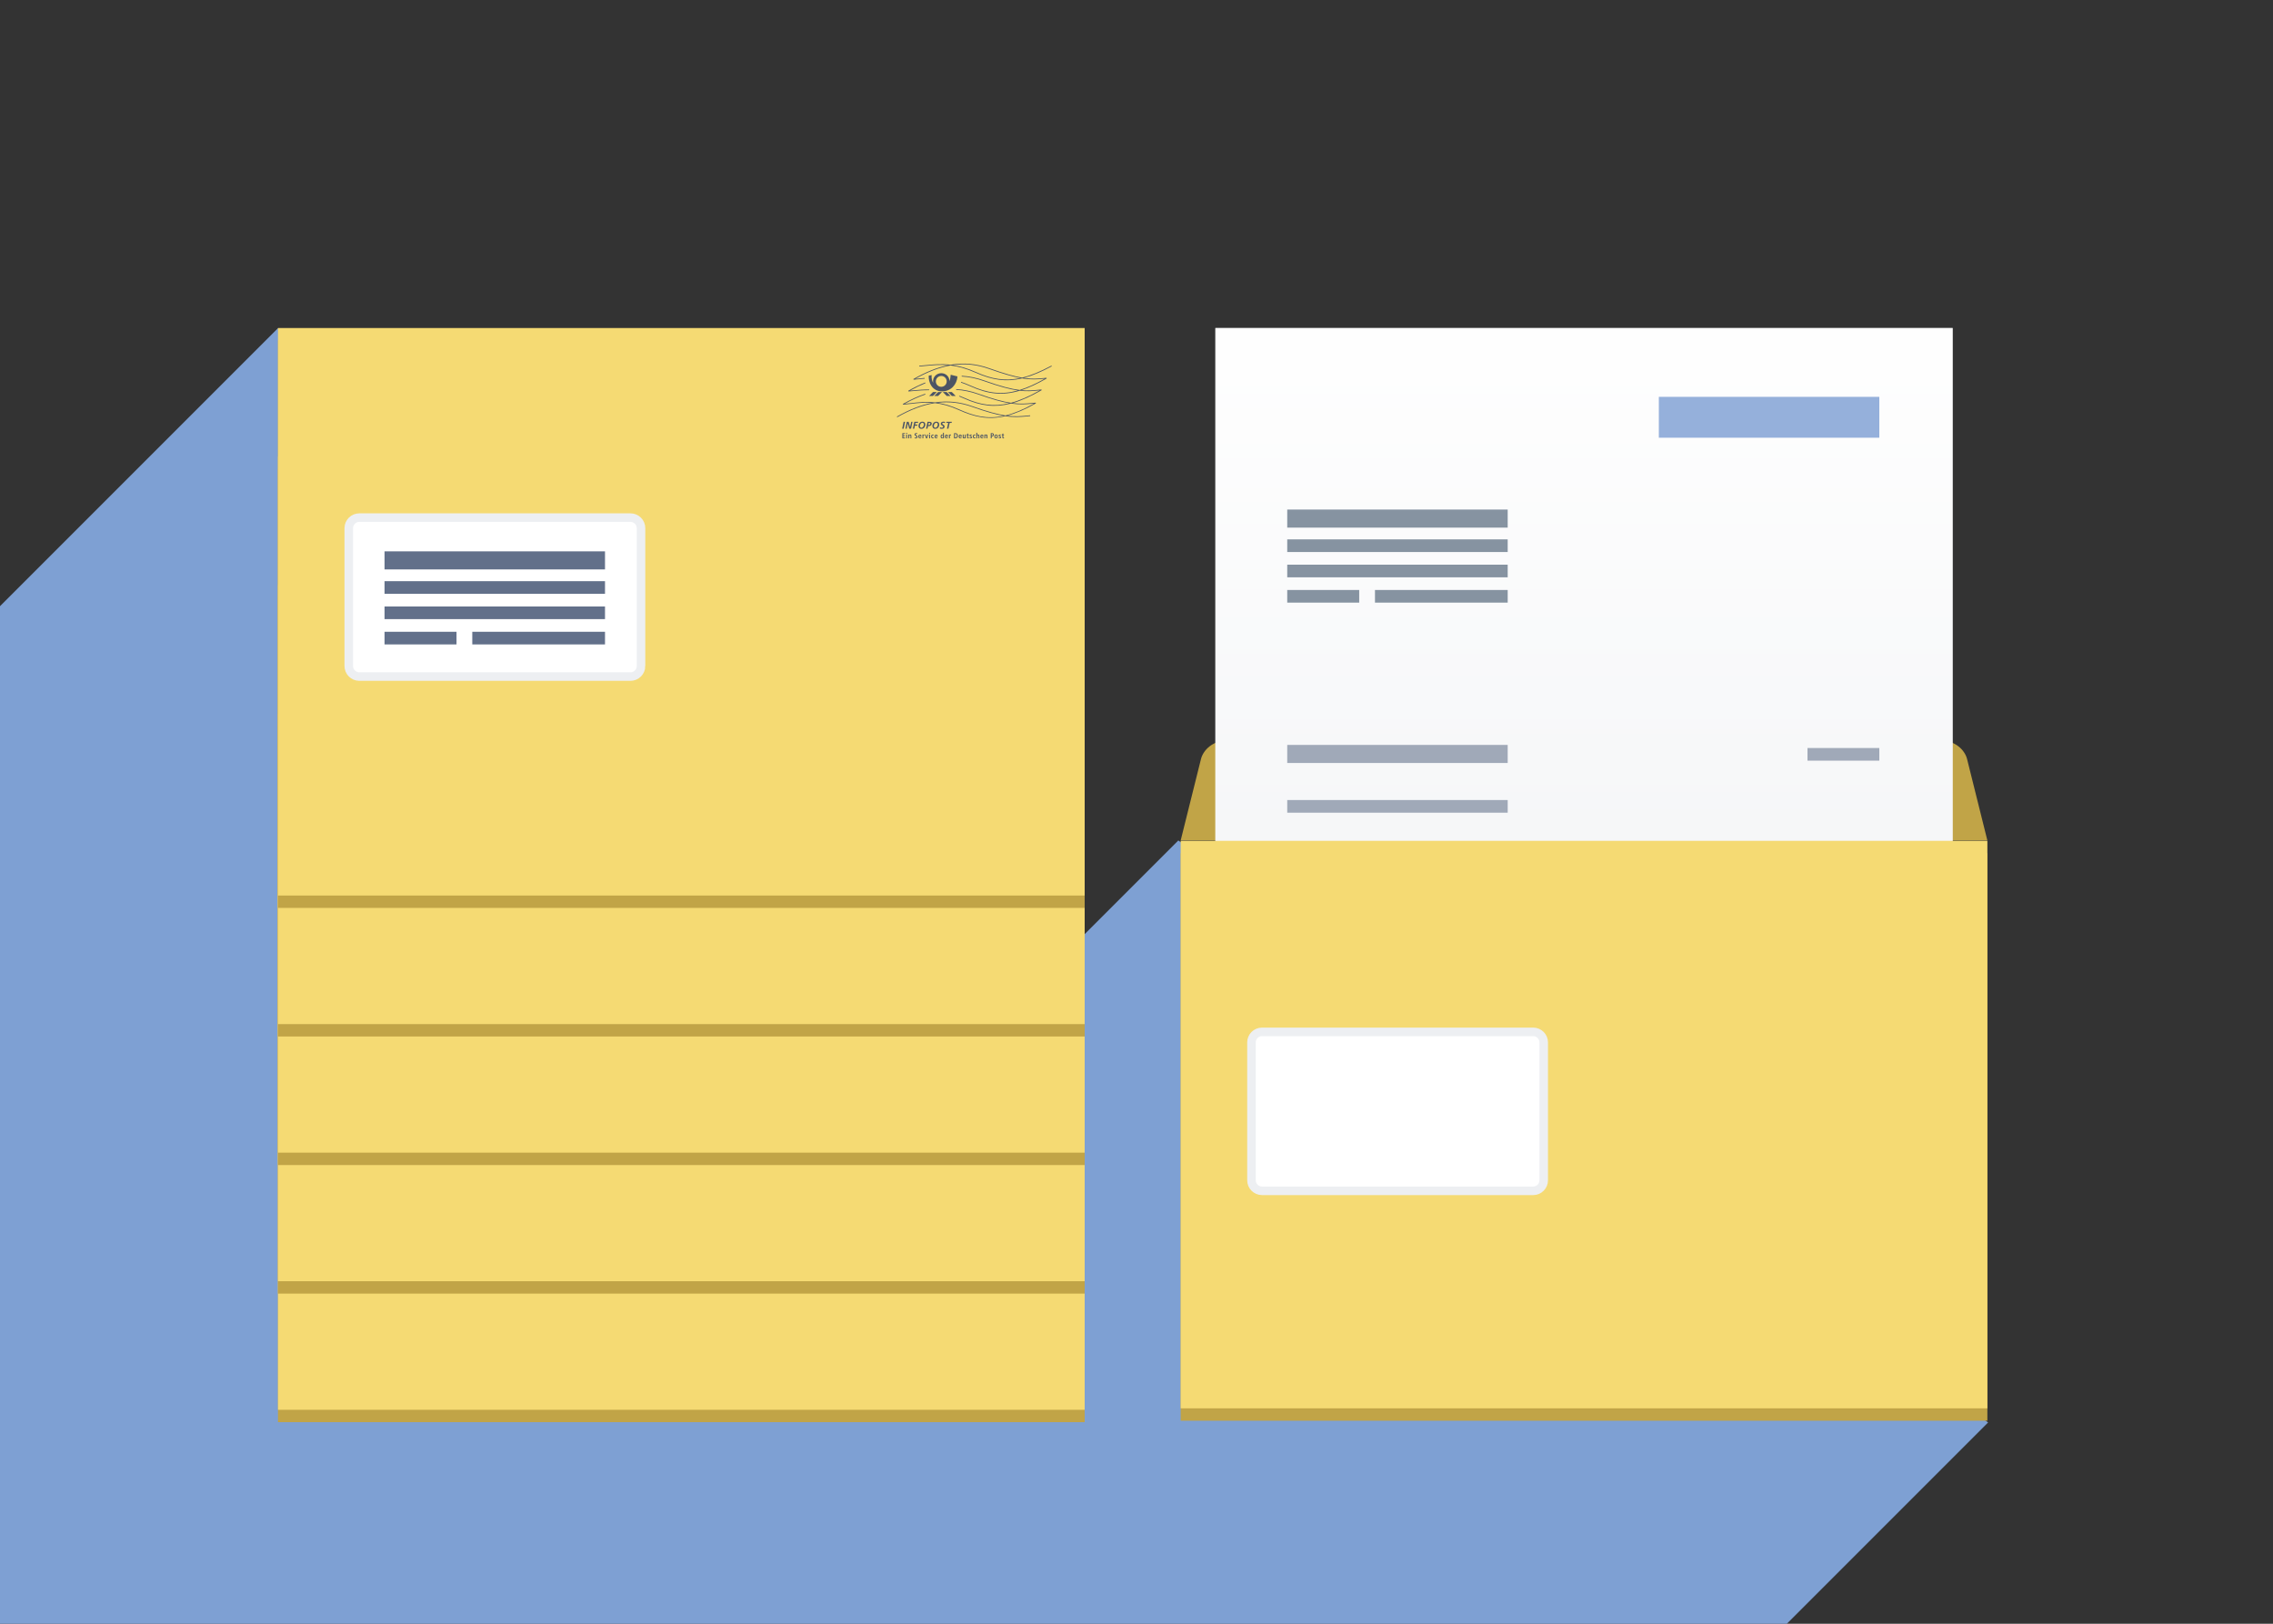 <?xml version="1.0" encoding="utf-8"?>
<!-- Generator: Adobe Illustrator 16.0.4, SVG Export Plug-In . SVG Version: 6.00 Build 0)  -->
<!DOCTYPE svg PUBLIC "-//W3C//DTD SVG 1.1//EN" "http://www.w3.org/Graphics/SVG/1.1/DTD/svg11.dtd">
<svg version="1.1" id="Layer_1" xmlns="http://www.w3.org/2000/svg" xmlns:xlink="http://www.w3.org/1999/xlink" x="0px" y="0px"
	 width="266px" height="190px" viewBox="0 0 266 190" style="enable-background:new 0 0 266 190;" xml:space="preserve">
<rect x="0" y="0" width="266" height="190" fill="#333333" stroke="none"/>
<polygon style="fill:#7EA0D3;" points="137.893,98.345 102.602,133.636 32.529,38.403 0,70.932 0,190 209.107,190 232.66,166.447 
	"/>
<g>
	<g>
		<path style="fill:#C1A447;" d="M232.574,98.348H230.4h-90.056h-2.175l0.526-2.111l0,0l0.341-1.367l0.327-1.313l0,0l1.18-4.731
			c0.289-1.16,1.504-2.11,2.7-2.11h84.257c1.196,0,2.411,0.95,2.7,2.11l1.848,7.411l0,0L232.574,98.348z"/>
		<rect x="138.17" y="99.838" style="fill:#C1A447;" width="94.404" height="66.406"/>
		<g>
			<rect x="142.23" y="38.383" style="fill:#FFFFFF;" width="86.282" height="122.027"/>
			<linearGradient id="SVGID_1_" gradientUnits="userSpaceOnUse" x1="185.371" y1="99.397" x2="185.371" y2="38.384">
				<stop  offset="0" style="stop-color:#EDEFF2"/>
				<stop  offset="1" style="stop-color:#FFFFFF"/>
			</linearGradient>
			<rect x="142.23" y="38.383" style="opacity:0.5;fill:url(#SVGID_1_);" width="86.282" height="61.013"/>
			<g>
				
					<line style="fill:none;stroke:#8693A1;stroke-width:2.115;stroke-miterlimit:10;" x1="150.64" y1="60.682" x2="176.439" y2="60.682"/>
				
					<line style="fill:none;stroke:#8693A1;stroke-width:1.48;stroke-miterlimit:10;" x1="150.64" y1="63.854" x2="176.439" y2="63.854"/>
				
					<line style="fill:none;stroke:#8693A1;stroke-width:1.48;stroke-miterlimit:10;" x1="150.64" y1="66.815" x2="176.439" y2="66.815"/>
				
					<line style="fill:none;stroke:#8693A1;stroke-width:1.48;stroke-miterlimit:10;" x1="150.64" y1="69.776" x2="159.062" y2="69.776"/>
				
					<line style="fill:none;stroke:#8693A1;stroke-width:1.48;stroke-miterlimit:10;" x1="160.908" y1="69.776" x2="176.439" y2="69.776"/>
			</g>
			<g>
				
					<line style="fill:none;stroke:#A0A9B8;stroke-width:2.115;stroke-miterlimit:10;" x1="150.64" y1="88.223" x2="176.439" y2="88.223"/>
				
					<line style="fill:none;stroke:#A0A9B8;stroke-width:1.48;stroke-miterlimit:10;" x1="150.64" y1="94.355" x2="176.439" y2="94.355"/>
				
					<line style="fill:none;stroke:#A0A9B8;stroke-width:1.48;stroke-miterlimit:10;" x1="150.64" y1="104.502" x2="219.928" y2="104.502"/>
				
					<line style="fill:none;stroke:#A0A9B8;stroke-width:1.48;stroke-miterlimit:10;" x1="150.64" y1="107.402" x2="212.68" y2="107.402"/>
				
					<line style="fill:none;stroke:#A0A9B8;stroke-width:1.48;stroke-miterlimit:10;" x1="150.64" y1="110.301" x2="217.028" y2="110.301"/>
				
					<line style="fill:none;stroke:#A0A9B8;stroke-width:1.48;stroke-miterlimit:10;" x1="211.523" y1="88.268" x2="219.928" y2="88.268"/>
				
					<line style="fill:none;stroke:#A0A9B8;stroke-width:1.48;stroke-miterlimit:10;" x1="150.64" y1="113.199" x2="176.439" y2="113.199"/>
				
					<line style="fill:none;stroke:#A0A9B8;stroke-width:1.48;stroke-miterlimit:10;" x1="150.64" y1="117.549" x2="219.928" y2="117.549"/>
				
					<line style="fill:none;stroke:#A0A9B8;stroke-width:1.48;stroke-miterlimit:10;" x1="150.64" y1="120.447" x2="215.578" y2="120.447"/>
				
					<line style="fill:none;stroke:#A0A9B8;stroke-width:1.48;stroke-miterlimit:10;" x1="150.64" y1="123.348" x2="218.478" y2="123.348"/>
			</g>
			
				<line style="fill:none;stroke:#95B0DB;stroke-width:4.783;stroke-miterlimit:10;" x1="194.128" y1="48.828" x2="219.928" y2="48.828"/>
		</g>
		<rect x="138.17" y="98.389" style="fill:#F5DA73;" width="94.404" height="66.406"/>
		<g>
			<path style="fill:#FFFFFF;" d="M180.656,138.107c0,0.682-0.553,1.235-1.235,1.235h-31.732c-0.683,0-1.235-0.554-1.235-1.235
				v-16.13c0-0.681,0.553-1.234,1.235-1.234h31.732c0.683,0,1.235,0.554,1.235,1.234V138.107z"/>
			<path style="fill:none;stroke:#EDEFF2;stroke-miterlimit:10;" d="M180.656,138.107c0,0.682-0.553,1.235-1.235,1.235h-31.732
				c-0.683,0-1.235-0.554-1.235-1.235v-16.13c0-0.681,0.553-1.234,1.235-1.234h31.732c0.683,0,1.235,0.554,1.235,1.234V138.107z"/>
		</g>
	</g>
	<g>
		<g>
			<rect x="32.531" y="100.009" style="fill:#C1A447;" width="94.404" height="66.405"/>
			<rect x="32.531" y="98.559" style="fill:#F5DA73;" width="94.404" height="66.406"/>
		</g>
		<g>
			<rect x="32.531" y="84.964" style="fill:#C1A447;" width="94.404" height="66.407"/>
			<rect x="32.531" y="83.515" style="fill:#F5DA73;" width="94.404" height="66.405"/>
		</g>
		<g>
			<rect x="32.531" y="69.921" style="fill:#C1A447;" width="94.404" height="66.406"/>
			<rect x="32.531" y="68.471" style="fill:#F5DA73;" width="94.404" height="66.406"/>
		</g>
		<g>
			<rect x="32.531" y="54.878" style="fill:#C1A447;" width="94.404" height="66.405"/>
			<rect x="32.531" y="53.427" style="fill:#F5DA73;" width="94.404" height="66.407"/>
		</g>
		<g>
			<rect x="32.531" y="39.834" style="fill:#C1A447;" width="94.404" height="66.405"/>
			<rect x="32.531" y="38.383" style="fill:#F5DA73;" width="94.404" height="66.406"/>
			<g>
				<path style="fill:#FFFFFF;" d="M75.018,77.932c0,0.683-0.554,1.236-1.236,1.236H42.05c-0.683,0-1.236-0.553-1.236-1.236V61.803
					c0-0.682,0.554-1.235,1.236-1.235h31.731c0.683,0,1.236,0.553,1.236,1.235V77.932z"/>
				<path style="fill:none;stroke:#EDEFF2;stroke-miterlimit:10;" d="M75.018,77.932c0,0.683-0.554,1.236-1.236,1.236H42.05
					c-0.683,0-1.236-0.553-1.236-1.236V61.803c0-0.682,0.554-1.235,1.236-1.235h31.731c0.683,0,1.236,0.553,1.236,1.235V77.932z"/>
			</g>
			<g>
				<polygon style="fill:#4B5465;" points="109.786,45.875 110.233,45.875 109.781,46.333 109.334,46.333 109.786,45.875 				"/>
				<polygon style="fill:#4B5465;" points="109.183,45.875 109.63,45.875 109.178,46.333 108.73,46.333 109.183,45.875 				"/>
				<polygon style="fill:#4B5465;" points="110.784,45.875 110.338,45.875 110.789,46.333 111.236,46.333 110.784,45.875 				"/>
				<polygon style="fill:#4B5465;" points="111.388,45.875 110.94,45.875 111.392,46.333 111.84,46.333 111.388,45.875 				"/>
				<path style="fill-rule:evenodd;clip-rule:evenodd;fill:#4B5465;" d="M111.113,44.607c0.078-0.211,0.132-0.533,0.143-0.757
					l0.794,0.197c-0.063,0.931-0.763,1.748-1.799,1.748c-1.173,0-1.625-1.07-1.564-1.843l0.345-0.06
					c-0.057,0.44,0.08,0.757,0.174,0.902c-0.111-0.622,0.357-1.125,0.945-1.126C110.679,43.668,111.115,44.054,111.113,44.607
					L111.113,44.607z M109.517,44.626L109.517,44.626c0-0.35,0.284-0.635,0.635-0.635c0.352,0,0.636,0.285,0.636,0.635
					c0,0.351-0.284,0.635-0.636,0.635C109.801,45.262,109.517,44.978,109.517,44.626L109.517,44.626z"/>
				<path style="fill:#4B5465;" d="M122.458,44.207c-0.005,0.003-0.285,0.03-0.285,0.03c-0.745,0.066-1.387,0.124-2.341-0.015
					c0.987-0.262,2.045-0.713,3.256-1.361l-0.041-0.077c-1.287,0.688-2.398,1.152-3.436,1.403c-0.9-0.151-2.078-0.472-3.837-1.1
					c-1.503-0.535-2.981-0.676-4.534-0.408c-1.07-0.129-1.986-0.04-2.886,0.048l-0.781,0.072l0.007,0.086l0.783-0.072
					c0.812-0.079,1.638-0.161,2.579-0.079c-1.278,0.261-2.612,0.797-4.054,1.615l0.024,0.08l0.723-0.064
					c0.192-0.019,0.386-0.036,0.582-0.053c-0.003-0.027-0.005-0.057-0.007-0.086c-0.196,0.017-0.391,0.035-0.584,0.053l-0.514,0.046
					c1.47-0.814,2.828-1.332,4.13-1.559c0.858,0.104,1.815,0.35,2.945,0.853c1.95,0.87,3.572,1.103,5.428,0.657
					c1.077,0.18,1.761,0.12,2.564,0.047l0.083-0.007c-1.082,0.606-2.041,1.041-2.939,1.314c-0.941-0.112-2.183-0.416-4.141-1.113
					c-0.887-0.316-1.762-0.498-2.643-0.545l0.015,0.087c0.867,0.05,1.727,0.229,2.599,0.54c1.831,0.651,3.038,0.96,3.961,1.091
					c-1.9,0.532-3.541,0.322-5.52-0.569c-0.391-0.176-0.76-0.319-1.113-0.438l-0.028,0.082c0.351,0.118,0.719,0.262,1.106,0.436
					c2.068,0.932,3.77,1.126,5.773,0.519c0.857,0.101,1.471,0.043,2.15-0.022l0.199-0.018c-1.25,0.7-2.349,1.181-3.375,1.452
					c-0.906-0.138-2.085-0.447-3.829-1.069c-0.848-0.302-1.688-0.48-2.534-0.531l-0.082,0.083c0.865,0.044,1.722,0.221,2.587,0.528
					c1.626,0.58,2.763,0.889,3.647,1.042c-1.787,0.427-3.371,0.207-5.189-0.613c-0.232-0.104-0.457-0.198-0.676-0.283l0.064,0.12
					c0.188,0.075,0.378,0.153,0.576,0.243c1.906,0.859,3.557,1.066,5.443,0.569c1.04,0.157,1.725,0.091,2.496,0.019l0.197-0.018
					c-1.266,0.707-2.355,1.152-3.343,1.391c-0.91-0.14-2.093-0.449-3.847-1.073c-1.473-0.525-2.911-0.68-4.407-0.455
					c-1.036-0.118-1.924-0.016-2.794,0.086l-0.736,0.075c0.821-0.452,1.607-0.807,2.371-1.071l0.068-0.118
					c-0.853,0.288-1.734,0.688-2.66,1.209l0.035,0.085l0.932-0.096c0.772-0.09,1.558-0.18,2.451-0.114
					c-1.307,0.244-2.659,0.775-4.119,1.603l0.042,0.077c1.571-0.892,3.018-1.436,4.413-1.648c0.815,0.095,1.725,0.327,2.793,0.808
					c1.779,0.803,3.402,1.19,5.437,0.717c1.056,0.163,1.747,0.097,2.525,0.024l0.39-0.036l-0.008-0.087l-0.391,0.036
					c-0.718,0.068-1.362,0.128-2.292,0.007c0.999-0.26,2.098-0.724,3.362-1.444l-0.025-0.081l-0.402,0.037
					c-0.714,0.068-1.354,0.129-2.274,0.01c1.024-0.295,2.124-0.795,3.374-1.508l-0.024-0.081l-0.403,0.037
					c-0.621,0.06-1.185,0.112-1.934,0.043c0.901-0.295,1.867-0.749,2.958-1.371L122.458,44.207L122.458,44.207z M114.224,43.54
					L114.224,43.54c-1.017-0.453-1.894-0.697-2.685-0.819c1.436-0.202,2.811-0.049,4.206,0.449c1.636,0.583,2.771,0.902,3.648,1.067
					C117.641,44.613,116.082,44.367,114.224,43.54L114.224,43.54z M112.244,47.902L112.244,47.902
					c-0.943-0.425-1.763-0.657-2.504-0.772c1.37-0.159,2.696,0.009,4.052,0.491c1.626,0.579,2.765,0.888,3.649,1.042
					C115.531,49.07,113.99,48.688,112.244,47.902L112.244,47.902z"/>
				<path style="fill:#4B5465;" d="M108.277,44.756c-0.645,0.259-1.306,0.58-1.991,0.968l0.024,0.081l0.574-0.048
					c0.606-0.054,1.203-0.104,1.836-0.096l0.033-0.044l-0.037-0.044c-0.634-0.006-1.231,0.044-1.84,0.098l-0.368,0.031
					c0.614-0.34,1.211-0.626,1.793-0.862L108.277,44.756L108.277,44.756z"/>
				<polygon style="fill:#4B5465;" points="105.748,49.355 105.918,49.355 105.747,50.166 105.578,50.166 105.748,49.355 				"/>
				<polygon style="fill:#4B5465;" points="106.124,49.355 106.329,49.355 106.502,49.971 106.505,49.971 106.637,49.355 
					106.79,49.355 106.615,50.166 106.406,50.166 106.236,49.545 106.234,49.545 106.105,50.166 105.95,50.166 106.124,49.355 				
					"/>
				<polygon style="fill:#4B5465;" points="107,49.355 107.446,49.355 107.418,49.483 107.136,49.483 107.093,49.684 
					107.363,49.684 107.337,49.811 107.065,49.811 106.992,50.166 106.829,50.166 107,49.355 				"/>
				<path style="fill:#4B5465;" d="M108.285,49.686c0,0.133-0.049,0.261-0.135,0.358c-0.085,0.093-0.208,0.135-0.344,0.135
					c-0.199,0-0.318-0.144-0.318-0.336c0-0.129,0.045-0.254,0.127-0.35c0.088-0.101,0.201-0.15,0.333-0.15
					C108.167,49.343,108.285,49.47,108.285,49.686L108.285,49.686z M107.657,49.852L107.657,49.852c0,0.106,0.054,0.2,0.17,0.2
					c0.187,0,0.289-0.223,0.289-0.385c0-0.107-0.056-0.198-0.173-0.198C107.754,49.47,107.657,49.688,107.657,49.852L107.657,49.852
					z"/>
				<path style="fill:#4B5465;" d="M108.537,50.166h-0.162l0.172-0.81h0.137c0.149,0,0.354,0.009,0.354,0.211
					c0,0.195-0.161,0.292-0.343,0.292h-0.094L108.537,50.166L108.537,50.166z M108.63,49.73L108.63,49.73h0.058
					c0.09,0,0.182-0.046,0.182-0.146c0-0.083-0.066-0.101-0.136-0.101h-0.052L108.63,49.73L108.63,49.73z"/>
				<path style="fill:#4B5465;" d="M109.914,49.686c0,0.133-0.049,0.261-0.136,0.358c-0.085,0.093-0.208,0.135-0.344,0.135
					c-0.199,0-0.319-0.144-0.319-0.336c0-0.129,0.046-0.254,0.128-0.35c0.089-0.101,0.201-0.15,0.333-0.15
					C109.795,49.343,109.914,49.47,109.914,49.686L109.914,49.686z M109.285,49.852L109.285,49.852c0,0.106,0.053,0.2,0.17,0.2
					c0.186,0,0.289-0.223,0.289-0.385c0-0.107-0.056-0.198-0.173-0.198C109.383,49.47,109.285,49.688,109.285,49.852L109.285,49.852
					z"/>
				<path style="fill:#4B5465;" d="M110.57,49.511c-0.048-0.024-0.109-0.042-0.168-0.042s-0.137,0.023-0.137,0.092
					c0,0.131,0.276,0.123,0.276,0.348c0,0.198-0.155,0.27-0.333,0.27c-0.077,0-0.157-0.018-0.23-0.044l0.042-0.139
					c0.062,0.029,0.129,0.056,0.198,0.056c0.078,0,0.154-0.04,0.154-0.127c0-0.146-0.276-0.123-0.276-0.339
					c0-0.17,0.146-0.244,0.302-0.244c0.07,0,0.144,0.009,0.21,0.035L110.57,49.511L110.57,49.511z"/>
				<polygon style="fill:#4B5465;" points="110.766,49.355 111.391,49.355 111.364,49.483 111.136,49.483 110.988,50.166 
					110.819,50.166 110.967,49.483 110.738,49.483 110.766,49.355 				"/>
				<polygon style="fill:#4B5465;" points="105.599,50.686 105.918,50.686 105.918,50.774 105.71,50.774 105.71,50.936 
					105.906,50.936 105.906,51.024 105.71,51.024 105.71,51.204 105.927,51.204 105.927,51.292 105.599,51.292 105.599,50.686 				
					"/>
				<path style="fill:#4B5465;" d="M106.055,50.654h0.111v0.107h-0.111V50.654L106.055,50.654z M106.057,50.844L106.057,50.844
					h0.107v0.448h-0.107V50.844L106.057,50.844z"/>
				<path style="fill:#4B5465;" d="M106.3,50.918c0-0.028-0.001-0.054-0.004-0.074h0.101c0.001,0.023,0.004,0.046,0.004,0.069h0.003
					h-0.001c0.016-0.026,0.046-0.075,0.119-0.075c0.102,0,0.132,0.075,0.132,0.165v0.289h-0.107v-0.269
					c0-0.069-0.018-0.097-0.062-0.097c-0.057,0-0.077,0.047-0.077,0.105v0.261H106.3V50.918L106.3,50.918z"/>
				<path style="fill:#4B5465;" d="M107.041,51.175c0.021,0.014,0.069,0.038,0.129,0.038c0.048,0,0.092-0.027,0.092-0.088
					c0-0.043-0.025-0.063-0.079-0.092L107.126,51c-0.061-0.032-0.1-0.08-0.1-0.159c0-0.109,0.09-0.165,0.191-0.165
					c0.064,0,0.11,0.016,0.127,0.022l-0.005,0.093c-0.027-0.011-0.062-0.027-0.114-0.027c-0.056,0-0.084,0.03-0.084,0.071
					c0,0.045,0.03,0.063,0.064,0.082l0.064,0.036c0.072,0.04,0.105,0.079,0.105,0.165c0,0.123-0.087,0.182-0.203,0.182
					c-0.062,0-0.108-0.009-0.138-0.027L107.041,51.175L107.041,51.175z"/>
				<path style="fill:#4B5465;" d="M107.81,51.271c-0.022,0.01-0.069,0.029-0.134,0.029c-0.145,0-0.207-0.103-0.207-0.224
					c0-0.134,0.07-0.237,0.184-0.237c0.098,0,0.18,0.055,0.18,0.239v0.021h-0.26c0,0.077,0.031,0.123,0.114,0.123
					c0.066,0,0.098-0.02,0.118-0.035L107.81,51.271L107.81,51.271z M107.728,51.03L107.728,51.03c0-0.079-0.026-0.119-0.075-0.119
					c-0.057,0-0.08,0.061-0.08,0.119H107.728L107.728,51.03z"/>
				<path style="fill:#4B5465;" d="M107.947,50.918c0-0.028-0.002-0.054-0.004-0.074h0.098c0,0.027,0.003,0.055,0.003,0.083h0.002
					c0.013-0.035,0.047-0.088,0.114-0.088c0.007,0,0.012,0.001,0.018,0.002v0.101c-0.01-0.002-0.019-0.004-0.03-0.004
					c-0.044,0-0.093,0.027-0.093,0.111v0.245h-0.107V50.918L107.947,50.918z"/>
				<polygon style="fill:#4B5465;" points="108.237,50.844 108.349,50.844 108.439,51.19 108.441,51.19 108.534,50.844 
					108.639,50.844 108.501,51.292 108.374,51.292 108.237,50.844 				"/>
				<path style="fill:#4B5465;" d="M108.732,50.654h0.111v0.107h-0.111V50.654L108.732,50.654z M108.733,50.844L108.733,50.844
					h0.108v0.448h-0.108V50.844L108.733,50.844z"/>
				<path style="fill:#4B5465;" d="M109.281,51.281c-0.024,0.01-0.062,0.019-0.105,0.019c-0.148,0-0.211-0.103-0.211-0.23
					s0.066-0.23,0.217-0.23c0.034,0,0.074,0.01,0.094,0.017l-0.006,0.085c-0.02-0.01-0.046-0.021-0.076-0.021
					c-0.081,0-0.117,0.055-0.117,0.15c0,0.083,0.04,0.147,0.123,0.147c0.025,0,0.062-0.012,0.076-0.021L109.281,51.281
					L109.281,51.281z"/>
				<path style="fill:#4B5465;" d="M109.704,51.271c-0.022,0.01-0.069,0.029-0.134,0.029c-0.145,0-0.207-0.103-0.207-0.224
					c0-0.134,0.07-0.237,0.185-0.237c0.097,0,0.179,0.055,0.179,0.239v0.021h-0.259c0,0.077,0.03,0.123,0.114,0.123
					c0.066,0,0.098-0.02,0.117-0.035L109.704,51.271L109.704,51.271z M109.623,51.03L109.623,51.03c0-0.079-0.026-0.119-0.075-0.119
					c-0.057,0-0.08,0.061-0.08,0.119H109.623L109.623,51.03z"/>
				<path style="fill:#4B5465;" d="M110.46,50.64v0.577c0,0.031,0.001,0.06,0.004,0.076h-0.101
					c-0.002-0.013-0.004-0.038-0.004-0.069h-0.003c-0.018,0.038-0.05,0.076-0.119,0.076c-0.111,0-0.157-0.106-0.157-0.23
					c0-0.146,0.059-0.23,0.154-0.23c0.064,0,0.101,0.035,0.116,0.071h0.001V50.64H110.46L110.46,50.64z M110.268,51.22
					L110.268,51.22c0.062,0,0.084-0.069,0.084-0.153c0-0.087-0.023-0.15-0.083-0.15s-0.081,0.059-0.081,0.148
					C110.188,51.167,110.204,51.22,110.268,51.22L110.268,51.22z"/>
				<path style="fill:#4B5465;" d="M110.916,51.271c-0.023,0.01-0.07,0.029-0.135,0.029c-0.144,0-0.207-0.103-0.207-0.224
					c0-0.134,0.071-0.237,0.185-0.237c0.097,0,0.18,0.055,0.18,0.239v0.021h-0.259c0,0.077,0.029,0.123,0.113,0.123
					c0.066,0,0.098-0.02,0.117-0.035L110.916,51.271L110.916,51.271z M110.834,51.03L110.834,51.03c0-0.079-0.025-0.119-0.075-0.119
					c-0.056,0-0.079,0.061-0.079,0.119H110.834L110.834,51.03z"/>
				<path style="fill:#4B5465;" d="M111.053,50.918c0-0.028,0-0.054-0.003-0.074h0.098c0.001,0.027,0.003,0.055,0.003,0.083h0.002
					c0.013-0.035,0.047-0.088,0.114-0.088c0.007,0,0.012,0.001,0.019,0.002v0.101c-0.01-0.002-0.02-0.004-0.031-0.004
					c-0.044,0-0.093,0.027-0.093,0.111v0.245h-0.108V50.918L111.053,50.918z"/>
				<path style="fill:#4B5465;" d="M111.648,50.686h0.158c0.189,0,0.29,0.103,0.29,0.303c0,0.204-0.122,0.304-0.29,0.304h-0.158
					V50.686L111.648,50.686z M111.76,51.207L111.76,51.207h0.037c0.125,0,0.182-0.085,0.182-0.218c0-0.133-0.057-0.218-0.182-0.218
					h-0.037V51.207L111.76,51.207z"/>
				<path style="fill:#4B5465;" d="M112.529,51.271c-0.022,0.01-0.07,0.029-0.135,0.029c-0.145,0-0.207-0.103-0.207-0.224
					c0-0.134,0.07-0.237,0.185-0.237c0.097,0,0.18,0.055,0.18,0.239v0.021h-0.259c0,0.077,0.029,0.123,0.113,0.123
					c0.066,0,0.098-0.02,0.117-0.035L112.529,51.271L112.529,51.271z M112.447,51.03L112.447,51.03c0-0.079-0.026-0.119-0.075-0.119
					c-0.056,0-0.079,0.061-0.079,0.119H112.447L112.447,51.03z"/>
				<path style="fill:#4B5465;" d="M113.017,51.219c0,0.027,0.001,0.054,0.004,0.074h-0.101c-0.001-0.022-0.004-0.046-0.004-0.069
					l-0.003,0l0.001,0c-0.021,0.033-0.049,0.076-0.119,0.076c-0.102,0-0.132-0.076-0.132-0.166v-0.289h0.107v0.269
					c0,0.069,0.02,0.097,0.064,0.097c0.058,0,0.074-0.051,0.074-0.109v-0.257h0.107V51.219L113.017,51.219z"/>
				<path style="fill:#4B5465;" d="M113.182,50.752l0.108-0.033v0.125h0.09v0.081h-0.09v0.231c0,0.047,0.018,0.061,0.049,0.061
					c0.019,0,0.032-0.005,0.041-0.01v0.078c-0.017,0.007-0.04,0.014-0.072,0.014c-0.081,0-0.126-0.036-0.126-0.131v-0.244h-0.07
					v-0.081h0.07V50.752L113.182,50.752z"/>
				<path style="fill:#4B5465;" d="M113.464,51.188c0.018,0.007,0.062,0.03,0.112,0.03c0.039,0,0.069-0.01,0.069-0.044
					c0-0.017-0.009-0.034-0.048-0.056l-0.045-0.027c-0.045-0.026-0.094-0.055-0.094-0.126c0-0.062,0.06-0.126,0.154-0.126
					c0.058,0,0.102,0.014,0.112,0.017l-0.006,0.083c-0.027-0.009-0.056-0.019-0.095-0.019c-0.043,0-0.062,0.016-0.062,0.043
					c0,0.024,0.02,0.037,0.051,0.057l0.053,0.035c0.056,0.035,0.084,0.06,0.084,0.111c0,0.083-0.069,0.133-0.167,0.133
					c-0.056,0-0.102-0.013-0.124-0.022L113.464,51.188L113.464,51.188z"/>
				<path style="fill:#4B5465;" d="M114.162,51.281c-0.025,0.01-0.062,0.019-0.105,0.019c-0.148,0-0.211-0.103-0.211-0.23
					s0.066-0.23,0.216-0.23c0.034,0,0.074,0.01,0.095,0.017l-0.006,0.085c-0.02-0.01-0.047-0.021-0.076-0.021
					c-0.082,0-0.117,0.055-0.117,0.15c0,0.083,0.04,0.147,0.123,0.147c0.025,0,0.062-0.012,0.076-0.021L114.162,51.281
					L114.162,51.281z"/>
				<path style="fill:#4B5465;" d="M114.256,50.64h0.107v0.262h0.004c0.019-0.029,0.043-0.064,0.11-0.064
					c0.103,0,0.133,0.075,0.133,0.165v0.289h-0.108v-0.269c0-0.069-0.018-0.097-0.062-0.097c-0.057,0-0.077,0.047-0.077,0.105v0.261
					h-0.107V50.64L114.256,50.64z"/>
				<path style="fill:#4B5465;" d="M115.063,51.271c-0.022,0.01-0.069,0.029-0.134,0.029c-0.145,0-0.207-0.103-0.207-0.224
					c0-0.134,0.071-0.237,0.185-0.237c0.097,0,0.18,0.055,0.18,0.239v0.021h-0.259c0,0.077,0.029,0.123,0.113,0.123
					c0.066,0,0.098-0.02,0.117-0.035L115.063,51.271L115.063,51.271z M114.982,51.03L114.982,51.03c0-0.079-0.026-0.119-0.075-0.119
					c-0.057,0-0.079,0.061-0.079,0.119H114.982L114.982,51.03z"/>
				<path style="fill:#4B5465;" d="M115.197,50.918c0-0.028,0-0.054-0.003-0.074h0.101c0.002,0.023,0.004,0.046,0.004,0.069h0.003
					h-0.001c0.016-0.026,0.046-0.075,0.119-0.075c0.102,0,0.132,0.075,0.132,0.165v0.289h-0.107v-0.269
					c0-0.069-0.018-0.097-0.062-0.097c-0.057,0-0.077,0.047-0.077,0.105v0.261h-0.108V50.918L115.197,50.918z"/>
				<path style="fill:#4B5465;" d="M115.941,50.686h0.174c0.125,0,0.19,0.069,0.19,0.184s-0.065,0.186-0.19,0.186h-0.062v0.237
					h-0.111V50.686L115.941,50.686z M116.094,50.97L116.094,50.97c0.07,0,0.101-0.034,0.101-0.1s-0.03-0.099-0.101-0.099h-0.041
					v0.199H116.094L116.094,50.97z"/>
				<path style="fill:#4B5465;" d="M116.569,50.838c0.091,0,0.196,0.047,0.196,0.23c0,0.188-0.105,0.231-0.196,0.231
					c-0.092,0-0.197-0.043-0.197-0.231C116.372,50.885,116.478,50.838,116.569,50.838L116.569,50.838z M116.569,51.223
					L116.569,51.223c0.069,0,0.085-0.08,0.085-0.155s-0.016-0.154-0.085-0.154s-0.086,0.079-0.086,0.154
					S116.5,51.223,116.569,51.223L116.569,51.223z"/>
				<path style="fill:#4B5465;" d="M116.867,51.188c0.018,0.007,0.062,0.03,0.111,0.03c0.039,0,0.07-0.01,0.07-0.044
					c0-0.017-0.009-0.034-0.049-0.056l-0.043-0.027c-0.046-0.026-0.096-0.055-0.096-0.126c0-0.062,0.061-0.126,0.155-0.126
					c0.058,0,0.102,0.014,0.112,0.017l-0.006,0.083c-0.027-0.009-0.057-0.019-0.096-0.019c-0.043,0-0.062,0.016-0.062,0.043
					c0,0.024,0.02,0.037,0.051,0.057l0.053,0.035c0.056,0.035,0.083,0.06,0.083,0.111c0,0.083-0.069,0.133-0.166,0.133
					c-0.056,0-0.102-0.013-0.125-0.022L116.867,51.188L116.867,51.188z"/>
				<path style="fill:#4B5465;" d="M117.301,50.752l0.107-0.033v0.125h0.09v0.081h-0.09v0.231c0,0.047,0.018,0.061,0.049,0.061
					c0.02,0,0.033-0.005,0.041-0.01v0.078c-0.017,0.007-0.039,0.014-0.072,0.014c-0.08,0-0.125-0.036-0.125-0.131v-0.244h-0.071
					v-0.081h0.071V50.752L117.301,50.752z"/>
			</g>
			<g>
				
					<line style="fill:none;stroke:#62708A;stroke-width:2.115;stroke-miterlimit:10;" x1="45.001" y1="65.573" x2="70.801" y2="65.573"/>
				
					<line style="fill:none;stroke:#62708A;stroke-width:1.48;stroke-miterlimit:10;" x1="45.001" y1="68.746" x2="70.801" y2="68.746"/>
				
					<line style="fill:none;stroke:#62708A;stroke-width:1.48;stroke-miterlimit:10;" x1="45.001" y1="71.706" x2="70.801" y2="71.706"/>
				
					<line style="fill:none;stroke:#62708A;stroke-width:1.48;stroke-miterlimit:10;" x1="45.001" y1="74.666" x2="53.424" y2="74.666"/>
				
					<line style="fill:none;stroke:#62708A;stroke-width:1.48;stroke-miterlimit:10;" x1="55.27" y1="74.666" x2="70.801" y2="74.666"/>
			</g>
		</g>
	</g>
</g>
</svg>
